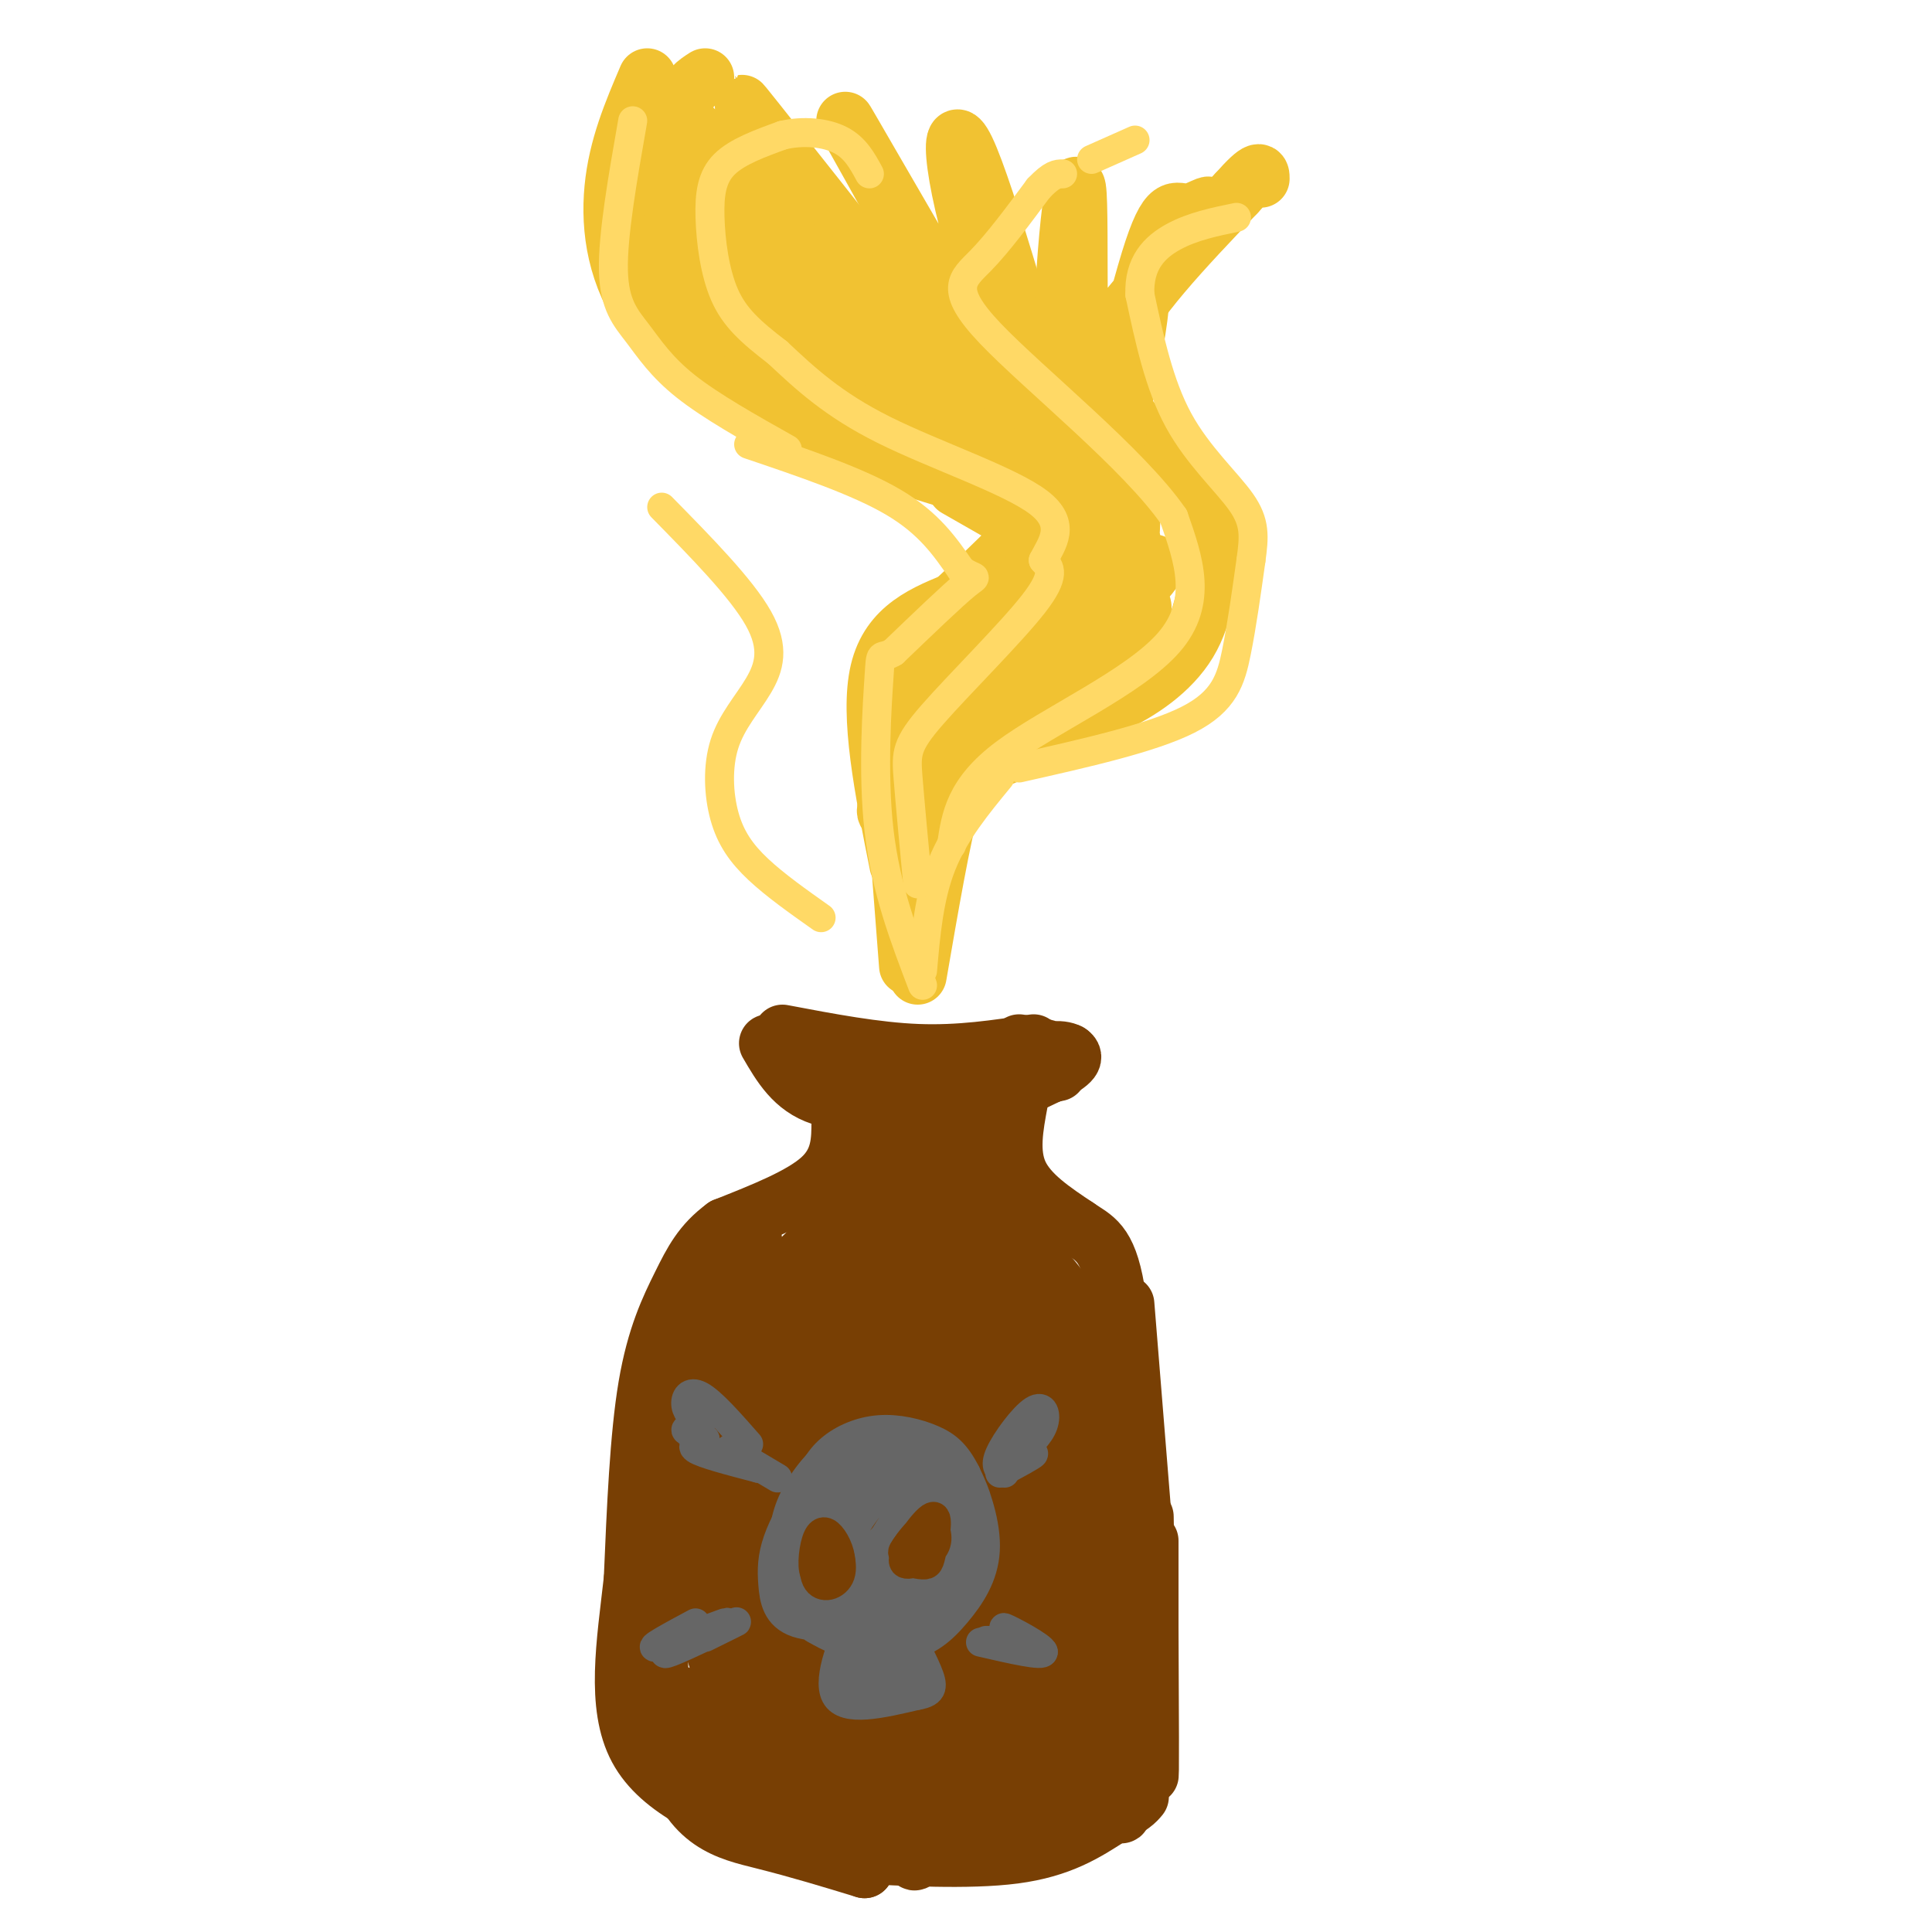 <svg viewBox='0 0 400 400' version='1.1' xmlns='http://www.w3.org/2000/svg' xmlns:xlink='http://www.w3.org/1999/xlink'><g fill='none' stroke='#783f04' stroke-width='12' stroke-linecap='round' stroke-linejoin='round'><path d='M159,216c2.667,4.583 5.333,9.167 11,11c5.667,1.833 14.333,0.917 23,0'/><path d='M165,217c1.381,2.208 2.762,4.417 4,7c1.238,2.583 2.333,5.542 12,5c9.667,-0.542 27.905,-4.583 34,-6c6.095,-1.417 0.048,-0.208 -6,1'/><path d='M167,219c2.583,1.500 5.167,3.000 13,3c7.833,0.000 20.917,-1.500 34,-3'/><path d='M162,214c9.667,1.833 19.333,3.667 28,4c8.667,0.333 16.333,-0.833 24,-2'/><path d='M178,222c11.178,1.067 22.356,2.133 30,1c7.644,-1.133 11.756,-4.467 13,-5c1.244,-0.533 -0.378,1.733 -2,4'/><path d='M174,232c0.000,4.167 0.000,8.333 -4,12c-4.000,3.667 -12.000,6.833 -20,10'/><path d='M150,254c-4.750,3.488 -6.625,7.208 -9,12c-2.375,4.792 -5.250,10.655 -7,21c-1.750,10.345 -2.375,25.173 -3,40'/><path d='M131,327c-1.489,13.200 -3.711,26.200 1,35c4.711,8.800 16.356,13.400 28,18'/><path d='M160,380c6.738,3.595 9.583,3.583 18,4c8.417,0.417 22.405,1.262 32,0c9.595,-1.262 14.798,-4.631 20,-8'/><path d='M230,376c4.333,-2.000 5.167,-3.000 6,-4'/><path d='M211,228c-1.000,5.333 -2.000,10.667 0,15c2.000,4.333 7.000,7.667 12,11'/><path d='M223,254c3.511,2.422 6.289,2.978 8,13c1.711,10.022 2.356,29.511 3,49'/><path d='M234,316c-0.067,20.022 -1.733,45.578 -2,55c-0.267,9.422 0.867,2.711 2,-4'/><path d='M237,314c0.417,24.583 0.833,49.167 1,53c0.167,3.833 0.083,-13.083 0,-30'/><path d='M238,337c0.000,-8.000 0.000,-13.000 0,-18'/><path d='M233,270c0.000,0.000 5.000,62.000 5,62'/><path d='M168,273c-2.521,0.077 -5.042,0.154 -6,23c-0.958,22.846 -0.353,68.462 -1,63c-0.647,-5.462 -2.544,-62.000 -4,-88c-1.456,-26.000 -2.469,-21.462 -4,6c-1.531,27.462 -3.580,77.846 -4,83c-0.420,5.154 0.790,-34.923 2,-75'/><path d='M151,285c0.974,-16.310 2.410,-19.586 0,-15c-2.410,4.586 -8.667,17.033 -12,36c-3.333,18.967 -3.744,44.453 0,58c3.744,13.547 11.641,15.156 19,17c7.359,1.844 14.179,3.922 21,6'/><path d='M179,387c0.597,-3.166 -8.410,-14.080 -17,-20c-8.590,-5.920 -16.764,-6.847 -17,-4c-0.236,2.847 7.465,9.467 18,13c10.535,3.533 23.903,3.980 24,3c0.097,-0.980 -13.077,-3.386 -24,-10c-10.923,-6.614 -19.595,-17.434 -22,-18c-2.405,-0.566 1.456,9.124 8,16c6.544,6.876 15.772,10.938 25,15'/><path d='M174,382c5.920,2.009 8.220,-0.469 11,-1c2.780,-0.531 6.039,0.886 -3,-13c-9.039,-13.886 -30.375,-43.074 -40,-57c-9.625,-13.926 -7.539,-12.590 -1,8c6.539,20.590 17.532,60.435 19,53c1.468,-7.435 -6.590,-62.150 -10,-75c-3.410,-12.850 -2.172,16.164 0,32c2.172,15.836 5.277,18.494 8,22c2.723,3.506 5.064,7.859 6,6c0.936,-1.859 0.468,-9.929 0,-18'/><path d='M164,339c-0.030,-14.331 -0.105,-41.157 -1,-52c-0.895,-10.843 -2.608,-5.703 -1,19c1.608,24.703 6.539,68.967 10,55c3.461,-13.967 5.454,-86.166 6,-94c0.546,-7.834 -0.353,48.699 0,80c0.353,31.301 1.958,37.372 4,20c2.042,-17.372 4.521,-58.186 7,-99'/><path d='M189,268c0.800,-0.739 -0.701,46.913 -1,80c-0.299,33.087 0.602,51.609 4,24c3.398,-27.609 9.292,-101.349 10,-97c0.708,4.349 -3.771,86.786 -2,92c1.771,5.214 9.792,-66.796 13,-95c3.208,-28.204 1.604,-12.602 0,3'/><path d='M213,275c-0.832,27.922 -2.914,96.228 -1,92c1.914,-4.228 7.822,-80.989 11,-87c3.178,-6.011 3.625,58.728 1,82c-2.625,23.272 -8.321,5.078 -14,-1c-5.679,-6.078 -11.339,-0.039 -17,6'/><path d='M193,367c-4.317,1.647 -6.609,2.764 -5,4c1.609,1.236 7.119,2.591 17,1c9.881,-1.591 24.133,-6.127 20,-6c-4.133,0.127 -26.651,4.919 -30,6c-3.349,1.081 12.472,-1.548 19,-5c6.528,-3.452 3.764,-7.726 1,-12'/><path d='M187,276c-1.971,31.085 -3.941,62.171 -3,52c0.941,-10.171 4.794,-61.598 2,-72c-2.794,-10.402 -12.233,20.222 -15,27c-2.767,6.778 1.140,-10.291 6,-21c4.860,-10.709 10.674,-15.060 11,-14c0.326,1.060 -4.837,7.530 -10,14'/><path d='M178,262c-6.454,7.356 -17.589,18.748 -18,17c-0.411,-1.748 9.904,-16.634 18,-25c8.096,-8.366 13.974,-10.211 7,-4c-6.974,6.211 -26.801,20.480 -25,17c1.801,-3.480 25.229,-24.709 34,-31c8.771,-6.291 2.886,2.354 -3,11'/><path d='M191,247c-5.444,16.615 -17.553,52.651 -15,44c2.553,-8.651 19.767,-61.989 20,-62c0.233,-0.011 -16.515,53.306 -22,65c-5.485,11.694 0.292,-18.236 5,-37c4.708,-18.764 8.345,-26.361 9,-25c0.655,1.361 -1.673,11.681 -4,22'/><path d='M184,254c-4.125,16.876 -12.439,48.067 -15,61c-2.561,12.933 0.631,7.608 4,-3c3.369,-10.608 6.917,-26.500 12,-46c5.083,-19.500 11.703,-42.608 13,-29c1.297,13.608 -2.728,63.933 -2,63c0.728,-0.933 6.208,-53.124 9,-64c2.792,-10.876 2.896,19.562 3,50'/><path d='M208,286c0.779,12.724 1.226,19.533 1,12c-0.226,-7.533 -1.124,-29.407 -1,-35c0.124,-5.593 1.272,5.096 3,10c1.728,4.904 4.037,4.023 7,4c2.963,-0.023 6.579,0.811 5,-2c-1.579,-2.811 -8.354,-9.267 -10,-12c-1.646,-2.733 1.837,-1.743 5,2c3.163,3.743 6.005,10.238 8,15c1.995,4.762 3.141,7.789 3,10c-0.141,2.211 -1.571,3.605 -3,5'/><path d='M226,295c-1.329,1.456 -3.150,2.596 -5,-4c-1.850,-6.596 -3.729,-20.930 -3,-23c0.729,-2.070 4.065,8.123 5,20c0.935,11.877 -0.533,25.439 -2,39'/><path d='M193,371c11.644,-2.044 23.289,-4.089 23,-2c-0.289,2.089 -12.511,8.311 -16,9c-3.489,0.689 1.756,-4.156 7,-9'/><path d='M211,216c4.234,0.663 8.469,1.327 8,3c-0.469,1.673 -5.641,4.356 -7,4c-1.359,-0.356 1.096,-3.750 4,-5c2.904,-1.250 6.258,-0.357 6,1c-0.258,1.357 -4.129,3.179 -8,5'/><path d='M219,221c0.000,0.000 0.100,0.100 0.1,0.1'/></g>
<g fill='none' stroke='#f1c232' stroke-width='12' stroke-linecap='round' stroke-linejoin='round'><path d='M186,174c0.000,0.000 2.000,26.000 2,26'/><path d='M190,202c2.489,-14.444 4.978,-28.889 7,-36c2.022,-7.111 3.578,-6.889 7,-8c3.422,-1.111 8.711,-3.556 14,-6'/><path d='M213,151c5.511,-1.133 11.022,-2.267 17,-5c5.978,-2.733 12.422,-7.067 16,-13c3.578,-5.933 4.289,-13.467 5,-21'/><path d='M251,112c-1.333,-6.500 -7.167,-12.250 -13,-18'/><path d='M186,179c-3.083,-15.417 -6.167,-30.833 -4,-40c2.167,-9.167 9.583,-12.083 17,-15'/><path d='M199,124c2.833,-2.500 1.417,-1.250 0,0'/><path d='M196,126c7.622,-7.156 15.244,-14.311 19,-19c3.756,-4.689 3.644,-6.911 2,-10c-1.644,-3.089 -4.822,-7.044 -8,-11'/><path d='M209,86c-5.536,-3.536 -15.375,-6.875 -22,-11c-6.625,-4.125 -10.036,-9.036 -12,-14c-1.964,-4.964 -2.482,-9.982 -3,-15'/><path d='M134,16c-3.089,7.232 -6.179,14.464 -7,23c-0.821,8.536 0.625,18.375 7,27c6.375,8.625 17.679,16.036 31,22c13.321,5.964 28.661,10.482 44,15'/><path d='M209,103c7.333,2.500 3.667,1.250 0,0'/><path d='M198,101c0.000,0.000 14.000,8.000 14,8'/><path d='M246,105c0.833,-1.220 1.667,-2.440 0,-5c-1.667,-2.560 -5.833,-6.458 -10,-11c-4.167,-4.542 -8.333,-9.726 -5,-18c3.333,-8.274 14.167,-19.637 25,-31'/><path d='M256,40c5.000,-5.667 5.000,-4.333 5,-3'/><path d='M146,16c-1.799,1.155 -3.598,2.309 -5,6c-1.402,3.691 -2.407,9.917 -3,16c-0.593,6.083 -0.775,12.022 4,19c4.775,6.978 14.507,14.994 22,19c7.493,4.006 12.746,4.003 18,4'/><path d='M140,51c-5.768,-1.221 -11.536,-2.441 7,10c18.536,12.441 61.376,38.544 58,29c-3.376,-9.544 -52.967,-54.733 -63,-61c-10.033,-6.267 19.491,26.390 36,43c16.509,16.610 20.003,17.174 21,17c0.997,-0.174 -0.501,-1.087 -2,-2'/><path d='M197,87c-13.995,-16.057 -47.982,-55.200 -56,-63c-8.018,-7.800 9.933,15.744 30,38c20.067,22.256 42.249,43.223 34,29c-8.249,-14.223 -46.928,-63.635 -51,-69c-4.072,-5.365 26.464,33.318 57,72'/><path d='M211,94c-2.115,-9.328 -35.904,-68.649 -36,-69c-0.096,-0.351 33.500,58.267 43,73c9.500,14.733 -5.096,-14.418 -13,-37c-7.904,-22.582 -9.115,-38.595 -5,-30c4.115,8.595 13.558,41.797 23,75'/><path d='M223,106c2.679,10.614 -2.123,-0.351 -3,-21c-0.877,-20.649 2.169,-50.981 3,-46c0.831,4.981 -0.555,45.276 2,51c2.555,5.724 9.052,-23.124 13,-36c3.948,-12.876 5.347,-9.781 8,-10c2.653,-0.219 6.560,-3.751 3,1c-3.560,4.751 -14.589,17.786 -18,22c-3.411,4.214 0.794,-0.393 5,-5'/><path d='M236,62c0.160,3.272 -1.940,13.952 -4,24c-2.060,10.048 -4.080,19.464 -11,30c-6.920,10.536 -18.741,22.190 -23,24c-4.259,1.810 -0.956,-6.226 5,-14c5.956,-7.774 14.565,-15.285 18,-17c3.435,-1.715 1.696,2.367 -5,10c-6.696,7.633 -18.348,18.816 -30,30'/><path d='M186,149c3.824,-5.020 28.384,-32.569 30,-32c1.616,0.569 -19.711,29.256 -28,42c-8.289,12.744 -3.539,9.547 0,8c3.539,-1.547 5.868,-1.442 8,-3c2.132,-1.558 4.066,-4.779 6,-8'/><path d='M202,153c-3.317,5.181 -6.633,10.362 -8,9c-1.367,-1.362 -0.783,-9.268 8,-19c8.783,-9.732 25.767,-21.289 33,-25c7.233,-3.711 4.717,0.424 -4,8c-8.717,7.576 -23.633,18.593 -24,19c-0.367,0.407 13.817,-9.797 28,-20'/><path d='M235,125c3.938,-1.090 -0.218,6.184 -5,11c-4.782,4.816 -10.191,7.175 -13,7c-2.809,-0.175 -3.018,-2.884 1,-8c4.018,-5.116 12.263,-12.639 15,-20c2.737,-7.361 -0.032,-14.559 0,-12c0.032,2.559 2.866,14.874 2,21c-0.866,6.126 -5.433,6.063 -10,6'/><path d='M163,53c22.823,14.151 45.645,28.303 45,26c-0.645,-2.303 -24.759,-21.059 -39,-30c-14.241,-8.941 -18.611,-8.067 -20,-5c-1.389,3.067 0.203,8.326 14,18c13.797,9.674 39.799,23.764 41,22c1.201,-1.764 -22.400,-19.382 -46,-37'/><path d='M158,47c2.833,0.833 32.917,21.417 63,42'/></g>
<g fill='none' stroke='#ffd966' stroke-width='6' stroke-linecap='round' stroke-linejoin='round'><path d='M131,25c-2.083,11.881 -4.167,23.762 -4,31c0.167,7.238 2.583,9.833 5,13c2.417,3.167 4.833,6.905 10,11c5.167,4.095 13.083,8.548 21,13'/><path d='M155,92c11.333,3.833 22.667,7.667 30,12c7.333,4.333 10.667,9.167 14,14'/><path d='M199,118c3.067,2.222 3.733,0.778 1,3c-2.733,2.222 -8.867,8.111 -15,14'/><path d='M185,135c-2.893,1.774 -2.625,-0.792 -3,5c-0.375,5.792 -1.393,19.940 0,32c1.393,12.060 5.196,22.030 9,32'/><path d='M191,201c0.667,-7.667 1.333,-15.333 4,-22c2.667,-6.667 7.333,-12.333 12,-18'/><path d='M211,159c13.733,-3.089 27.467,-6.178 35,-10c7.533,-3.822 8.867,-8.378 10,-14c1.133,-5.622 2.067,-12.311 3,-19'/><path d='M259,116c0.690,-4.952 0.917,-7.833 -2,-12c-2.917,-4.167 -8.976,-9.619 -13,-17c-4.024,-7.381 -6.012,-16.690 -8,-26'/><path d='M236,61c-0.267,-6.533 3.067,-9.867 7,-12c3.933,-2.133 8.467,-3.067 13,-4'/><path d='M190,183c-0.798,-8.458 -1.595,-16.917 -2,-22c-0.405,-5.083 -0.417,-6.792 5,-13c5.417,-6.208 16.262,-16.917 21,-23c4.738,-6.083 3.369,-7.542 2,-9'/><path d='M216,116c1.726,-3.405 5.042,-7.417 -1,-12c-6.042,-4.583 -21.440,-9.738 -32,-15c-10.560,-5.262 -16.280,-10.631 -22,-16'/><path d='M161,73c-5.703,-4.380 -8.962,-7.329 -11,-12c-2.038,-4.671 -2.856,-11.065 -3,-16c-0.144,-4.935 0.388,-8.410 3,-11c2.612,-2.590 7.306,-4.295 12,-6'/><path d='M162,28c4.267,-1.022 8.933,-0.578 12,1c3.067,1.578 4.533,4.289 6,7'/><path d='M197,175c0.889,-6.044 1.778,-12.089 11,-19c9.222,-6.911 26.778,-14.689 34,-23c7.222,-8.311 4.111,-17.156 1,-26'/><path d='M243,107c-8.179,-11.905 -29.125,-28.667 -38,-38c-8.875,-9.333 -5.679,-11.238 -2,-15c3.679,-3.762 7.839,-9.381 12,-15'/><path d='M215,39c2.833,-3.000 3.917,-3.000 5,-3'/><path d='M226,33c0.000,0.000 9.000,-4.000 9,-4'/></g>
<g fill='none' stroke='#666666' stroke-width='6' stroke-linecap='round' stroke-linejoin='round'><path d='M188,312c-4.880,-2.778 -9.760,-5.556 -13,-6c-3.240,-0.444 -4.839,1.447 -7,7c-2.161,5.553 -4.884,14.768 -3,20c1.884,5.232 8.373,6.479 13,6c4.627,-0.479 7.391,-2.686 9,-6c1.609,-3.314 2.064,-7.737 2,-12c-0.064,-4.263 -0.645,-8.367 -3,-11c-2.355,-2.633 -6.484,-3.793 -10,-4c-3.516,-0.207 -6.420,0.541 -9,3c-2.580,2.459 -4.836,6.628 -6,10c-1.164,3.372 -1.237,5.946 -1,9c0.237,3.054 0.782,6.587 5,8c4.218,1.413 12.109,0.707 20,0'/><path d='M185,336c5.800,-1.685 10.301,-5.898 12,-12c1.699,-6.102 0.598,-14.093 -3,-19c-3.598,-4.907 -9.692,-6.730 -15,-5c-5.308,1.730 -9.828,7.015 -12,13c-2.172,5.985 -1.994,12.671 -2,16c-0.006,3.329 -0.194,3.300 4,5c4.194,1.700 12.770,5.128 19,4c6.230,-1.128 10.113,-6.811 12,-12c1.887,-5.189 1.777,-9.883 0,-14c-1.777,-4.117 -5.222,-7.656 -8,-10c-2.778,-2.344 -4.889,-3.494 -8,-4c-3.111,-0.506 -7.222,-0.367 -11,2c-3.778,2.367 -7.222,6.962 -9,11c-1.778,4.038 -1.889,7.519 -2,11'/><path d='M162,322c-0.559,2.522 -0.955,3.328 0,6c0.955,2.672 3.261,7.209 8,10c4.739,2.791 11.911,3.835 17,3c5.089,-0.835 8.095,-3.551 11,-7c2.905,-3.449 5.709,-7.633 6,-13c0.291,-5.367 -1.931,-11.917 -4,-16c-2.069,-4.083 -3.984,-5.697 -7,-7c-3.016,-1.303 -7.134,-2.294 -11,-2c-3.866,0.294 -7.480,1.872 -10,4c-2.520,2.128 -3.946,4.805 -6,10c-2.054,5.195 -4.737,12.907 -1,18c3.737,5.093 13.894,7.566 20,8c6.106,0.434 8.163,-1.172 10,-3c1.837,-1.828 3.456,-3.877 5,-7c1.544,-3.123 3.013,-7.321 3,-11c-0.013,-3.679 -1.506,-6.840 -3,-10'/><path d='M200,305c-2.711,-3.056 -7.987,-5.695 -12,-7c-4.013,-1.305 -6.761,-1.274 -10,2c-3.239,3.274 -6.969,9.791 -9,15c-2.031,5.209 -2.361,9.109 -2,12c0.361,2.891 1.415,4.774 6,6c4.585,1.226 12.702,1.796 18,0c5.298,-1.796 7.777,-5.957 9,-10c1.223,-4.043 1.189,-7.968 0,-11c-1.189,-3.032 -3.534,-5.170 -7,-7c-3.466,-1.830 -8.053,-3.353 -13,0c-4.947,3.353 -10.254,11.581 -10,16c0.254,4.419 6.068,5.030 10,5c3.932,-0.030 5.982,-0.700 8,-2c2.018,-1.300 4.005,-3.228 5,-6c0.995,-2.772 0.997,-6.386 1,-10'/><path d='M194,308c-0.822,-2.779 -3.378,-4.726 -6,-5c-2.622,-0.274 -5.309,1.126 -8,4c-2.691,2.874 -5.387,7.221 -6,10c-0.613,2.779 0.856,3.988 4,5c3.144,1.012 7.964,1.827 11,0c3.036,-1.827 4.288,-6.294 5,-9c0.712,-2.706 0.886,-3.650 -1,-5c-1.886,-1.350 -5.830,-3.106 -10,-1c-4.170,2.106 -8.565,8.073 -10,12c-1.435,3.927 0.091,5.815 3,7c2.909,1.185 7.203,1.668 11,0c3.797,-1.668 7.099,-5.488 8,-9c0.901,-3.512 -0.600,-6.718 -3,-8c-2.400,-1.282 -5.700,-0.641 -9,0'/><path d='M183,309c-3.670,2.800 -8.344,9.799 -8,14c0.344,4.201 5.706,5.605 10,6c4.294,0.395 7.520,-0.219 9,-3c1.480,-2.781 1.214,-7.729 0,-11c-1.214,-3.271 -3.377,-4.866 -6,-3c-2.623,1.866 -5.705,7.193 -7,10c-1.295,2.807 -0.803,3.095 1,4c1.803,0.905 4.916,2.428 7,0c2.084,-2.428 3.138,-8.808 3,-12c-0.138,-3.192 -1.468,-3.198 -4,-1c-2.532,2.198 -6.266,6.599 -10,11'/><path d='M178,324c-0.833,2.167 2.083,2.083 5,2'/><path d='M180,335c-0.444,-1.778 -0.889,-3.556 -3,0c-2.111,3.556 -5.889,12.444 -4,16c1.889,3.556 9.444,1.778 17,0'/><path d='M190,351c3.364,-0.565 3.273,-1.976 2,-5c-1.273,-3.024 -3.727,-7.660 -4,-7c-0.273,0.660 1.636,6.617 0,9c-1.636,2.383 -6.818,1.191 -12,0'/><path d='M176,348c1.714,-0.190 12.000,-0.667 13,-1c1.000,-0.333 -7.286,-0.524 -10,-1c-2.714,-0.476 0.143,-1.238 3,-2'/><path d='M176,327c-1.946,-0.673 -3.893,-1.345 -3,0c0.893,1.345 4.625,4.708 4,4c-0.625,-0.708 -5.607,-5.488 -7,-7c-1.393,-1.512 0.804,0.244 3,2'/><path d='M155,299c-3.822,-4.356 -7.644,-8.711 -10,-10c-2.356,-1.289 -3.244,0.489 -3,2c0.244,1.511 1.622,2.756 3,4'/><path d='M145,295c-0.378,0.756 -2.822,0.644 -3,1c-0.178,0.356 1.911,1.178 4,2'/><path d='M146,298c-0.400,0.578 -3.400,1.022 -2,2c1.400,0.978 7.200,2.489 13,4'/><path d='M157,304c0.244,-0.533 -5.644,-3.867 -6,-4c-0.356,-0.133 4.822,2.933 10,6'/><path d='M208,305c-1.125,-0.619 -2.250,-1.238 -1,-4c1.250,-2.762 4.875,-7.667 7,-9c2.125,-1.333 2.750,0.905 2,3c-0.750,2.095 -2.875,4.048 -5,6'/><path d='M211,301c0.200,0.756 3.200,-0.356 3,0c-0.200,0.356 -3.600,2.178 -7,4'/><path d='M144,336c-5.133,2.756 -10.267,5.511 -8,5c2.267,-0.511 11.933,-4.289 14,-5c2.067,-0.711 -3.467,1.644 -9,4'/><path d='M141,340c-2.690,1.464 -4.917,3.125 -2,2c2.917,-1.125 10.976,-5.036 13,-6c2.024,-0.964 -1.988,1.018 -6,3'/><path d='M203,340c6.556,1.511 13.111,3.022 13,2c-0.111,-1.022 -6.889,-4.578 -8,-5c-1.111,-0.422 3.444,2.289 8,5'/><path d='M216,342c-1.333,0.333 -8.667,-1.333 -11,-2c-2.333,-0.667 0.333,-0.333 3,0'/></g>
<g fill='none' stroke='#783f04' stroke-width='6' stroke-linecap='round' stroke-linejoin='round'><path d='M171,319c-0.379,3.013 -0.757,6.025 0,7c0.757,0.975 2.651,-0.088 3,-2c0.349,-1.912 -0.846,-4.673 -2,-6c-1.154,-1.327 -2.268,-1.222 -3,1c-0.732,2.222 -1.082,6.560 0,7c1.082,0.440 3.595,-3.017 4,-5c0.405,-1.983 -1.297,-2.491 -3,-3'/><path d='M170,318c-1.016,1.507 -2.056,6.775 -1,9c1.056,2.225 4.207,1.407 5,-1c0.793,-2.407 -0.774,-6.402 -2,-7c-1.226,-0.598 -2.113,2.201 -3,5'/><path d='M191,316c-2.099,2.295 -4.199,4.591 -4,6c0.199,1.409 2.696,1.933 4,2c1.304,0.067 1.416,-0.322 2,-3c0.584,-2.678 1.641,-7.646 0,-7c-1.641,0.646 -5.980,6.905 -6,9c-0.020,2.095 4.280,0.027 6,-2c1.720,-2.027 0.860,-4.014 0,-6'/><path d='M193,315c-1.511,0.489 -5.289,4.711 -6,6c-0.711,1.289 1.644,-0.356 4,-2'/></g>
<g fill='none' stroke='#ffd966' stroke-width='6' stroke-linecap='round' stroke-linejoin='round'><path d='M170,190c-4.750,-3.359 -9.500,-6.717 -13,-10c-3.500,-3.283 -5.750,-6.490 -7,-11c-1.250,-4.510 -1.500,-10.322 0,-15c1.500,-4.678 4.750,-8.221 7,-12c2.250,-3.779 3.500,-7.794 0,-14c-3.500,-6.206 -11.750,-14.603 -20,-23'/></g>
</svg>